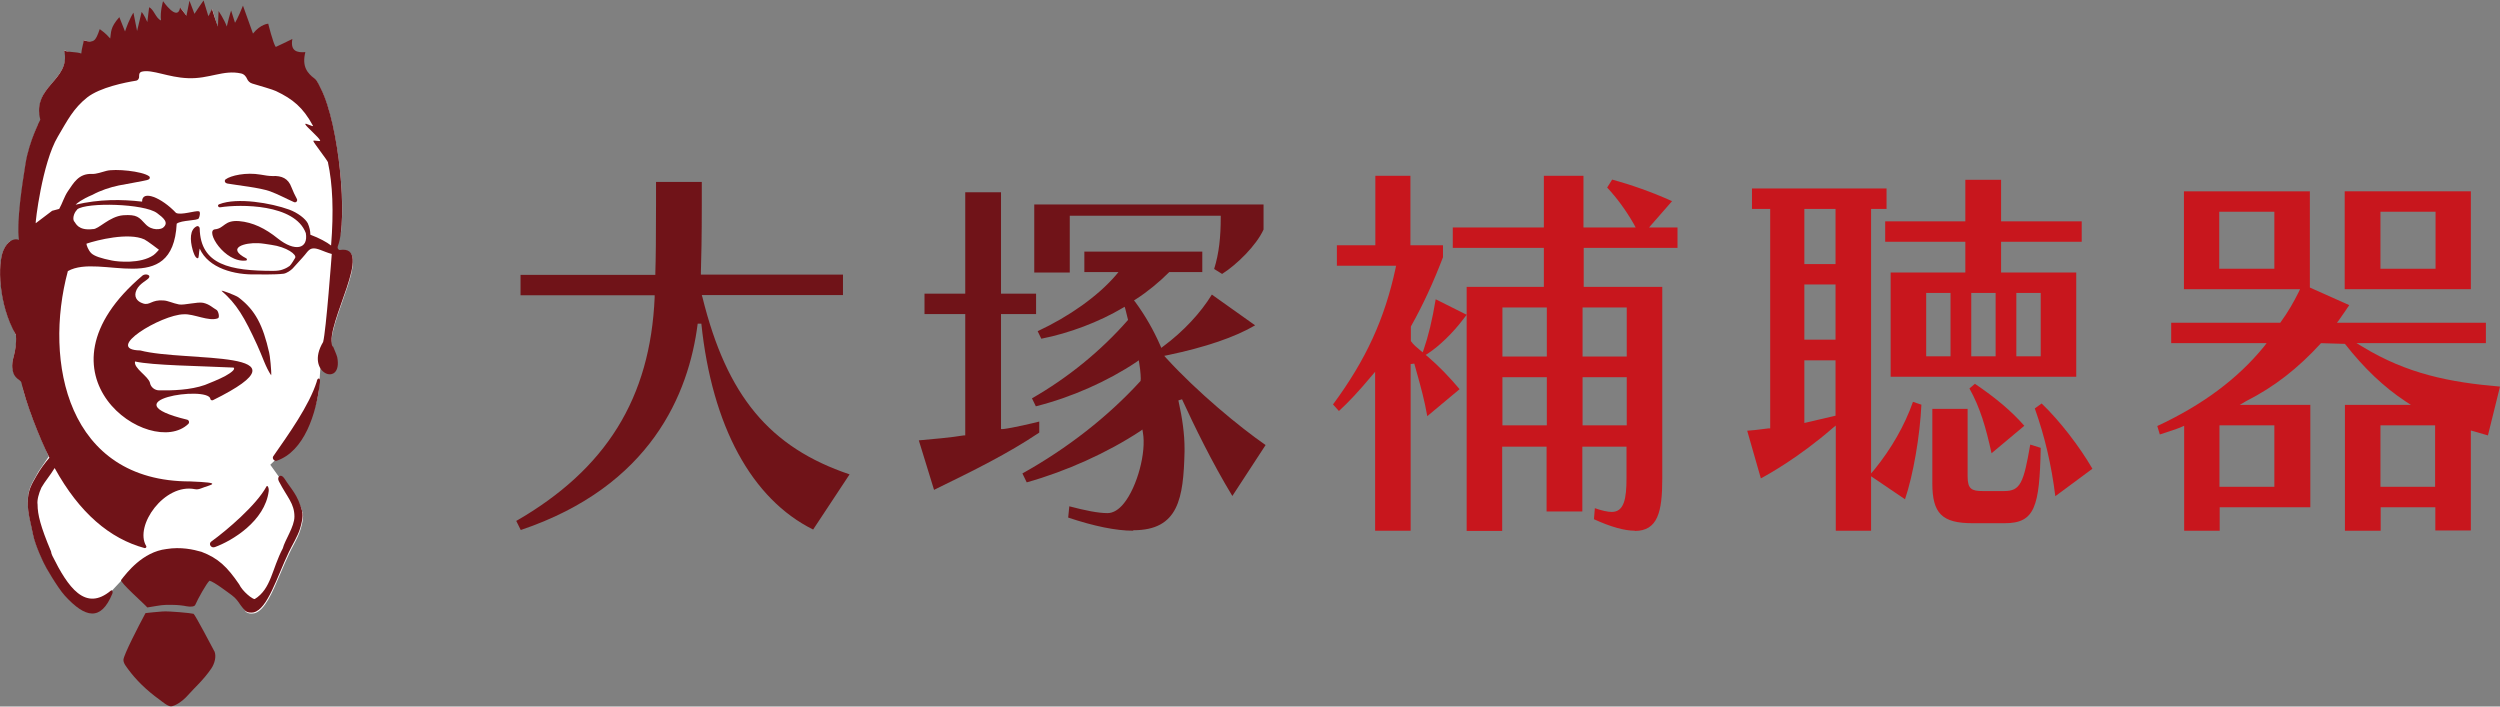 <svg width="184" height="52" viewBox="0 0 184 52" fill="none" xmlns="http://www.w3.org/2000/svg">
<rect x="0" y="0" width="184" height="52" fill="#808080" stroke="none"/>
<g clip-path="url(#clip0_3338_20642)">
<path d="M9.922 41.669L7.843 43.898C7.676 44.002 7.005 45.09 6.804 45.09C5.983 45.09 5.061 44.088 4.776 43.76C4.458 43.414 3.587 42.101 3.285 41.479L2.966 40.806C2.749 40.322 2.514 39.7 2.413 39.199C2.363 38.922 2.296 38.681 2.263 38.473C2.128 37.938 2.045 37.523 2.045 36.919C2.045 36.055 2.33 35.588 2.682 34.984L2.715 34.914C2.799 34.759 2.899 34.586 3.033 34.413L3.587 33.602L3.184 32.686C2.547 31.269 1.961 29.645 1.676 28.574L1.743 27.797L1.223 27.762C1.056 27.607 0.972 27.417 0.939 27.158V27.089C0.872 26.76 0.939 26.501 1.022 26.19C1.089 25.931 1.173 25.603 1.19 25.171V24.704L1.006 24.29C-0.101 22.13 -0.168 19.401 0.268 18.399C0.385 18.14 0.536 17.932 0.721 17.777L1.626 18.192L1.391 16.464C1.441 15.134 1.676 13.475 1.911 12.024C2.095 10.901 2.531 9.813 2.765 9.26L3.184 8.845L2.916 8.344C2.816 7.394 3.251 6.79 3.888 6.047C4.424 5.408 4.994 4.751 4.743 3.715L6.084 4.164L6.167 2.972L9.754 3.715L13.089 1.659L13.273 0.57L13.743 1.175L15.351 1.21L15.62 0.674L16.189 2.522L18.821 3.922L22.24 5.114L23.178 5.839C23.312 5.926 23.446 6.219 23.58 6.479L23.614 6.548C24.686 8.707 25.441 13.994 25.105 17.017L24.519 19.021L25.726 18.572C25.726 18.572 25.809 18.641 25.843 18.693C26.228 19.28 25.726 20.714 25.189 22.217C24.72 23.53 24.485 24.307 24.418 24.86L24.368 25.309L24.536 25.724C24.619 25.914 24.72 26.19 24.753 26.294C24.82 26.622 24.837 27.054 24.619 27.33C24.569 27.399 24.502 27.451 24.418 27.486L23.58 27.089L23.463 28.782C23.145 30.803 22.089 32.168 21.117 33.049L19.893 34.206L21.267 36.124C21.619 36.608 22.005 36.763 22.273 37.713C22.374 38.076 22.223 38.594 22.139 38.905C22.022 39.337 21.787 39.769 21.569 40.184L21.536 40.253C21.469 40.356 21.418 40.477 21.368 40.581L21.301 40.719C21.066 41.203 20.849 41.721 20.648 42.188C20.044 43.621 19.474 44.969 18.703 45.142C18.636 45.142 18.569 45.159 18.502 45.159C18.318 45.159 18.167 45.107 18.067 45.004C17.966 44.9 17.631 43.708 17.581 43.621C17.581 43.621 15.117 41.393 13.86 41.393C12.603 41.393 9.938 41.704 9.938 41.704L9.922 41.669Z" fill="white"/>
<path d="M15.469 29.334C15.486 29.438 15.586 29.49 15.67 29.455C23.396 25.637 13.659 26.674 10.324 25.793C7.558 25.741 11.882 23.15 13.525 23.132C14.262 23.081 15.368 23.685 16.038 23.426C16.189 23.374 16.072 22.908 15.955 22.822C15.653 22.649 15.418 22.39 14.949 22.286C14.53 22.2 13.558 22.476 13.173 22.407C12.72 22.32 12.368 22.13 12.033 22.113C11.145 22.044 11.044 22.493 10.541 22.338C10.039 22.182 9.821 21.802 10.056 21.319C10.29 20.835 10.893 20.61 10.977 20.42C11.078 20.23 10.726 20.126 10.508 20.265C1.843 27.59 11.111 33.843 13.86 31.2C13.96 31.096 13.91 30.924 13.776 30.889C7.91 29.473 15.284 28.367 15.486 29.352L15.469 29.334ZM11.044 28.194C10.927 27.693 9.821 27.106 9.938 26.605C11.229 26.898 14.698 26.933 17.195 27.054C17.346 27.175 17.011 27.434 16.575 27.676C16.24 27.866 15.234 28.281 15.083 28.332C14.011 28.712 12.653 28.747 11.715 28.73C11.396 28.73 11.111 28.505 11.044 28.212V28.194Z" fill="#701318"/>
<path d="M19.96 27.624C19.994 27.399 19.86 26.069 19.809 25.948C19.357 23.961 18.804 22.821 17.53 21.871C17.363 21.75 16.173 21.284 16.323 21.422C17.43 22.389 17.983 23.339 18.921 25.378C19.307 26.207 19.558 27.054 19.96 27.624Z" fill="#701318"/>
<path d="M23.312 28.09C22.742 29.87 21.251 31.943 20.111 33.584C20.011 33.739 20.178 33.964 20.362 33.912C22.39 33.221 23.279 30.474 23.547 28.159C23.547 28.108 23.58 27.9 23.496 27.866C23.362 27.814 23.312 28.056 23.312 28.09Z" fill="#701318"/>
<path d="M15.804 40.27C17.095 39.803 19.491 38.352 19.776 36.158C19.81 35.916 19.675 35.657 19.608 35.813C18.871 37.178 16.659 39.061 15.553 39.855C15.318 40.028 15.536 40.356 15.787 40.27H15.804Z" fill="#701318"/>
<path d="M19.877 14.08C20.48 14.304 21.05 14.615 21.636 14.874C21.787 14.944 21.921 14.788 21.854 14.65C21.703 14.373 21.569 14.08 21.452 13.786C21.217 13.13 20.731 12.922 20.061 12.957C19.776 12.957 19.491 12.905 19.189 12.853C18.1 12.663 16.977 12.922 16.608 13.199C16.525 13.251 16.491 13.458 16.742 13.51C17.53 13.648 19.089 13.803 19.877 14.08Z" fill="#701318"/>
<path d="M24.452 25.465C23.916 23.858 27.653 17.984 25.005 18.399C24.904 18.399 24.804 18.261 24.871 18.105C25.608 16.153 24.971 9.208 23.614 6.513C23.53 6.358 23.346 5.908 23.161 5.787C22.625 5.39 22.206 4.906 22.474 3.835C21.871 3.887 21.351 3.766 21.519 2.868C21.033 3.11 20.631 3.3 20.296 3.455C20.111 3.231 19.742 1.745 19.742 1.745C19.742 1.745 19.189 1.762 18.62 2.471C18.385 1.814 18.15 1.175 17.882 0.415C17.497 1.382 17.296 1.676 17.296 1.676L17.011 0.778C17.011 0.778 16.927 0.968 16.692 1.952C16.508 1.434 16.089 0.812 16.089 0.812L16.039 1.952C16.039 1.952 15.871 1.538 15.603 0.657C15.486 0.881 15.435 0.985 15.335 1.192C15.184 0.708 15.067 0.311 14.983 0.035C14.782 0.328 14.564 0.622 14.312 1.019C14.162 0.639 14.061 0.363 13.944 0.052C13.86 0.449 13.793 0.812 13.726 1.158C13.558 0.95 13.408 0.743 13.257 0.553C13.072 1.641 12 0.086 12 0.086C12 0.086 11.765 0.881 11.849 1.503C11.463 1.348 11.329 0.691 10.977 0.536C10.944 0.847 10.894 1.14 10.843 1.624C10.609 1.071 10.424 0.881 10.424 0.881L10.089 2.281L9.821 0.933C9.821 0.933 9.553 1.296 9.201 2.315C9.05 1.935 8.916 1.607 8.782 1.261C8.078 2.056 8.195 2.384 8.112 2.833C7.91 2.626 7.843 2.505 7.341 2.142C7.022 3.075 6.905 3.162 6.151 2.972C6.117 3.352 6.017 3.524 5.983 3.939C5.598 3.801 5.195 3.87 4.726 3.732C5.229 5.926 2.33 6.306 2.966 8.811C2.966 8.811 2.145 10.366 1.877 12.041C1.609 13.717 1.224 16.222 1.391 17.656C1.056 17.5 0.536 17.742 0.251 18.416C-0.184 19.418 -0.134 22.39 1.173 24.653C1.257 26.035 0.788 26.415 0.922 27.158C0.989 27.9 1.525 27.918 1.575 28.16C1.86 29.542 2.883 32.202 3.637 33.688C3.335 34.033 2.933 34.569 2.698 35.001C2.33 35.64 2.045 36.089 2.045 36.97C2.045 37.851 2.229 38.3 2.413 39.268C2.598 40.218 3.251 41.496 3.251 41.496C3.302 41.652 4.257 43.276 4.76 43.829C6.285 45.504 7.424 45.729 8.262 43.708C8.329 43.552 8.262 43.397 8.162 43.466C6.268 45.055 4.994 43.207 3.855 40.909C3.804 40.805 3.771 40.702 3.754 40.581C2.983 38.75 2.765 37.869 2.765 37.126C2.715 36.832 2.849 36.314 3.05 35.882C3.318 35.415 3.687 35.001 4.022 34.448C5.849 37.765 8.095 39.648 10.642 40.339C10.726 40.356 10.81 40.27 10.759 40.184C9.871 38.698 12.1 35.554 14.346 36.003C14.497 36.037 14.648 36.003 14.782 35.951C15.519 35.657 16.541 35.536 14.011 35.433C4.944 35.45 3.201 26.622 4.994 19.954C7.374 18.606 12.72 21.992 13.005 16.464C13.357 16.188 14.53 16.257 14.631 16.067C14.715 15.894 14.765 15.566 14.631 15.548C14.363 15.496 13.307 15.859 12.955 15.669C11.899 14.546 10.441 13.942 10.458 14.84C8.966 14.667 7.324 14.65 5.564 15.065C5.665 14.961 6.017 14.667 6.804 14.339C7.408 14.011 8.095 13.786 8.748 13.648C9.301 13.544 10.274 13.371 10.508 13.32C10.726 13.285 10.927 13.233 10.977 13.181C11.044 13.13 11.044 13.026 10.977 12.974C10.475 12.594 8.464 12.404 7.827 12.577C7.475 12.663 7.106 12.819 6.754 12.801C5.782 12.767 5.413 13.475 4.994 14.08C4.726 14.477 4.592 14.961 4.357 15.376L3.838 15.514C3.453 15.807 3.067 16.101 2.631 16.429C2.581 16.464 3.101 11.989 4.257 10.055C4.961 8.863 5.397 7.982 6.419 7.17C7.374 6.427 9.234 6.064 9.989 5.943C10.156 5.926 10.257 5.77 10.24 5.615C10.24 5.477 10.24 5.321 10.458 5.269C11.212 5.096 12.385 5.701 13.826 5.753C15.402 5.822 16.441 5.114 17.748 5.407C17.983 5.459 18.117 5.649 18.184 5.805C18.251 5.96 18.385 6.098 18.569 6.15C19.089 6.306 20.111 6.599 20.312 6.703C21.552 7.29 22.307 7.912 23.027 9.243C23.128 9.415 22.39 8.966 22.474 9.156C22.558 9.346 23.497 10.124 23.564 10.348C23.597 10.452 23.027 10.279 23.061 10.383C23.094 10.521 24.1 11.8 24.133 11.938C24.1 11.765 24.184 12.11 24.133 11.938C24.485 13.544 24.569 15.548 24.368 18.07C24.066 17.829 23.497 17.518 22.843 17.276C22.843 17 22.776 16.723 22.659 16.447C22.491 16.101 21.904 15.652 21.284 15.427C19.96 14.944 17.463 14.512 16.139 15.03C15.955 15.099 16.072 15.289 16.223 15.255C17.664 15.03 21.703 14.995 22.508 17.155C22.709 18.33 21.703 18.554 20.446 17.552C19.525 16.809 18.603 16.36 17.597 16.274C16.491 16.188 16.525 16.809 15.821 16.878C15.067 16.965 16.541 19.366 18.1 19.176C18.184 19.176 18.201 19.055 18.134 19.021C16.592 18.226 18.05 17.846 19.005 17.898C19.223 17.898 19.726 17.984 19.96 18.019C21.1 18.174 21.871 18.744 21.72 18.986C21.687 19.038 21.452 19.453 21.318 19.573C21.217 19.643 21.067 19.746 20.815 19.833C20.648 19.902 20.396 19.936 20.111 19.936C16.96 19.936 14.748 19.504 14.698 16.809C14.698 16.706 14.581 16.602 14.48 16.654C13.961 16.896 13.977 17.673 14.178 18.381C14.212 18.502 14.363 19.038 14.564 19.003C14.648 19.003 14.631 18.554 14.698 18.295C15.335 19.746 17.279 20.247 18.854 20.195C18.854 20.195 20.229 20.23 20.882 20.144C21.1 20.109 21.402 19.902 21.536 19.764C21.636 19.66 22.106 19.124 22.256 18.969C22.541 18.675 22.675 18.364 22.96 18.295C23.329 18.209 23.782 18.52 24.418 18.692C24.418 18.692 23.999 24.359 23.782 25.171C22.374 27.503 25.256 28.557 24.821 26.294C24.787 26.138 24.552 25.603 24.519 25.516L24.452 25.465ZM11.296 18.779C10.341 19.435 8.665 19.263 8.246 19.176C7.458 19.021 6.922 18.848 6.704 18.623C6.503 18.416 6.352 18.036 6.369 17.932C7.14 17.673 9.452 17.086 10.626 17.621C10.843 17.725 11.698 18.381 11.698 18.381C11.698 18.381 11.463 18.658 11.296 18.779ZM5.681 15.41C6.369 14.874 10.626 14.978 11.564 15.687C12 16.015 12.469 16.378 12 16.758C11.866 16.878 11.195 17.017 10.709 16.498C10.223 15.98 10.089 15.773 9.067 15.842C8.045 15.928 7.24 16.896 6.838 16.861C5.732 17 5.564 16.395 5.497 16.343C5.313 16.188 5.397 15.704 5.681 15.427V15.41Z" fill="#701318"/>
<path d="M22.256 37.678C21.904 36.383 21.452 36.037 20.949 35.242C20.664 34.793 20.346 35.104 20.53 35.432C21.15 36.624 21.67 37.056 21.67 38.024C21.67 38.767 20.966 39.751 20.815 40.356C20.01 41.876 19.96 43.345 18.753 44.087C18.619 44.139 17.849 43.535 17.597 42.999C16.709 41.703 16.055 41.081 14.832 40.615C14.229 40.442 13.323 40.235 12.251 40.408C10.491 40.615 9.318 42.17 8.916 42.688C8.799 42.844 10.625 44.45 10.843 44.709C11.229 44.658 11.849 44.519 12.217 44.519C12.351 44.519 12.519 44.519 12.703 44.519C13.072 44.519 13.508 44.571 13.742 44.623C14.027 44.675 14.329 44.658 14.379 44.502C14.547 44.105 15.2 42.93 15.418 42.74C15.754 42.809 16.893 43.69 17.044 43.794C17.58 44.208 17.513 44.364 18.033 44.934C18.2 45.107 18.502 45.107 18.67 45.072C19.692 44.83 20.379 42.481 21.251 40.65C21.485 40.149 21.921 39.458 22.089 38.888C22.172 38.594 22.34 38.041 22.239 37.661L22.256 37.678Z" fill="#701318"/>
<path d="M15.77 47.923C15.687 47.768 14.346 45.211 14.245 45.176C14.078 45.124 12.469 44.969 11.966 45.004C11.614 45.038 10.893 45.09 10.709 45.124C10.19 46.092 9.117 48.165 9.084 48.562C9.084 48.839 9.301 49.063 9.469 49.305C9.955 49.962 10.709 50.756 11.748 51.499C11.916 51.62 12.352 52 12.586 51.983C12.821 51.983 13.374 51.689 13.843 51.154C14.312 50.618 14.949 50.083 15.553 49.202C15.787 48.856 15.955 48.303 15.77 47.906V47.923Z" fill="#701318"/>
<path d="M37.977 38.352C44.613 34.534 47.864 29.3 48.183 21.888V21.733H38.312V20.23H48.233V20.092C48.267 19.124 48.283 17.431 48.283 15.133V13.389H51.652V15.03C51.652 17.345 51.619 19.09 51.585 20.057V20.213H62.043V21.716H51.652L51.702 21.888C53.496 29.144 56.646 32.928 62.529 34.914L59.847 38.974C55.322 36.728 52.406 31.355 51.619 23.823H51.35C50.697 28.971 47.915 35.778 38.328 39.009L37.993 38.335L37.977 38.352Z" fill="#701318"/>
<path d="M172.57 21.284V14.08H181.855V21.284H172.57ZM175.201 19.781H179.257V15.583H175.201V19.781Z" fill="#C8161D"/>
<path d="M179.24 39.06V37.333H175.218V39.06H172.587V29.8H177.447L177.045 29.541C175.453 28.488 173.995 27.105 172.587 25.309L170.827 25.257C169.118 27.123 167.392 28.47 165.313 29.524L164.844 29.8H170.04V37.333H163.369V39.06H160.755V31.338L160.554 31.424C160.252 31.563 159.699 31.735 158.962 31.977L158.777 31.355C162.112 29.8 164.693 27.883 166.637 25.499L166.822 25.257H159.8V23.754H167.827C168.431 22.925 168.833 22.199 169.185 21.491L169.285 21.284H160.738V14.08H170.006V21.163L172.905 22.458C172.654 22.821 172.419 23.184 172.168 23.529L172 23.754H182.961V24.151V25.257H173.442L173.877 25.516C177.162 27.52 180.313 28.142 184 28.453L183.112 32.046L181.855 31.684V39.043H179.24V39.06ZM175.201 35.83H179.224V31.303H175.201V35.83ZM163.353 35.83H167.392V31.303H163.353V35.83ZM163.336 19.781H167.392V15.583H163.336V19.781Z" fill="#C8161D"/>
<path d="M120.315 39.06C119.577 39.06 118.555 38.784 117.315 38.214L117.382 37.402C117.868 37.575 118.32 37.678 118.622 37.678C119.527 37.678 119.711 36.728 119.711 35.191V32.876H116.46V37.644H113.829V32.876H110.561V39.078H107.946V23.167L107.695 23.495C106.907 24.532 105.935 25.464 105.097 26.017L104.93 26.121L105.08 26.242C105.902 26.95 106.656 27.727 107.427 28.643L105.047 30.63C104.846 29.472 104.578 28.505 104.293 27.486L104.092 26.76L103.824 26.795V39.06H101.209V27.365L100.958 27.658C100.019 28.781 99.282 29.576 98.544 30.25L98.109 29.766C100.522 26.501 101.913 23.478 102.717 19.729L102.751 19.556H98.394V18.053H101.226V12.94H103.807V18.053H106.203V18.934C105.516 20.731 104.745 22.424 103.84 24.03V25.102C104.025 25.378 104.293 25.585 104.561 25.81L104.712 25.931L104.779 25.741C105.114 24.773 105.416 23.564 105.667 22.026L107.946 23.167V21.111H113.628V18.243H106.924V16.74H113.628V12.94H116.544V16.74H120.382L120.264 16.515C119.661 15.462 119.024 14.598 118.287 13.803L118.656 13.216C119.979 13.579 121.588 14.132 123.063 14.805L121.371 16.74H123.465V18.243H116.561V21.111H122.343V35.26C122.343 37.678 122.007 39.078 120.315 39.078V39.06ZM116.477 31.304H119.728V27.762H116.477V31.304ZM110.578 31.304H113.846V27.762H110.578V31.304ZM116.477 26.242H119.728V22.631H116.477V26.242ZM110.578 26.242H113.846V22.631H110.578V26.242Z" fill="#C8161D"/>
<path d="M89.36 19.798C89.729 18.623 89.846 17.414 89.846 16.015V15.877H78.735V20.057H76.121V15.047H92.997V16.896C92.461 18.071 91.036 19.47 89.947 20.161L89.36 19.798Z" fill="#701318"/>
<path d="M67.64 32.409C68.629 32.323 69.987 32.202 70.925 32.047H71.042V23.115H68.043V21.612H71.042V14.149H73.674V21.612H76.255V23.115H73.674V31.58H73.825C74.562 31.494 76.003 31.148 76.489 31.027V31.839C74.143 33.411 71.679 34.621 68.813 36.02L68.746 36.055L67.624 32.409H67.64Z" fill="#701318"/>
<path d="M83.394 39.06C82.137 39.06 80.528 38.732 78.618 38.093L78.701 37.264C79.891 37.575 80.813 37.765 81.517 37.765C81.919 37.765 82.338 37.523 82.724 37.039C83.696 35.83 84.383 33.29 84.115 31.822L84.081 31.614L83.914 31.735C81.5 33.325 78.467 34.69 75.567 35.502L75.249 34.845C78.567 32.997 81.567 30.647 83.947 28.038C83.981 27.935 83.947 27.313 83.847 26.726L83.813 26.518L83.645 26.639C81.534 28.056 78.852 29.248 76.238 29.904L75.953 29.317C78.584 27.814 81.031 25.827 83.025 23.547L82.824 22.735L82.774 22.579L82.623 22.666C80.914 23.685 78.685 24.532 76.64 24.929L76.372 24.376C78.701 23.288 80.796 21.802 82.12 20.264L82.321 20.023H79.808V18.52H88.489V20.023H86.059C85.338 20.748 84.416 21.508 83.595 22.026L83.461 22.113L83.562 22.234C84.282 23.218 84.902 24.29 85.405 25.447L85.472 25.603L85.606 25.499C87.081 24.411 88.371 23.029 89.193 21.681L92.377 23.944C90.919 24.808 88.69 25.568 85.941 26.138L85.69 26.19L85.858 26.38C88.137 28.868 91.204 31.407 93.148 32.755L90.701 36.504C89.21 34.05 87.869 31.286 86.997 29.386L86.729 29.472C87.031 30.82 87.182 31.977 87.182 32.997V33.256C87.098 36.642 86.763 39.026 83.411 39.026L83.394 39.06Z" fill="#701318"/>
<path d="M151.269 36.503C150.984 34.206 150.498 32.133 149.761 30.06L150.264 29.697C151.588 30.958 153.062 32.876 154.001 34.499L151.269 36.521V36.503Z" fill="#C8161D"/>
<path d="M135.113 39.061V31.321L134.878 31.511C132.432 33.636 130.186 34.897 129.599 35.208L128.594 31.701C128.862 31.684 129.415 31.632 130.169 31.528H130.286V15.376H128.946V13.873H138.85V15.376H137.711V34.845L137.962 34.552C139.186 33.049 140.191 31.304 140.794 29.576L141.415 29.784C141.314 32.047 140.811 34.983 140.208 36.746L137.711 35.053V39.061H135.113ZM132.8 31.131L135.096 30.596V26.518H132.8V31.131ZM132.8 24.998H135.096V20.938H132.8V24.998ZM132.8 19.435H135.096V15.376H132.8V19.435Z" fill="#C8161D"/>
<path d="M145.186 38.508C142.94 38.508 142.219 37.799 142.219 35.571V30.094H144.817V35.087C144.817 36.002 145.135 36.141 145.923 36.141H147.515C148.705 36.141 148.94 35.536 149.426 32.72L150.197 32.962C150.113 37.316 149.761 38.508 147.549 38.508H145.186Z" fill="#C8161D"/>
<path d="M139.152 27.728V20.057H144.649V17.794H138.75V16.291H144.649V13.233H147.28V16.291H153.213V17.794H147.28V20.057H152.811V27.728H139.152ZM148.403 26.225H150.197V21.56H148.403V26.225ZM145.085 26.225H146.878V21.56H145.085V26.225ZM141.767 26.225H143.56V21.56H141.767V26.225Z" fill="#C8161D"/>
<path d="M146.577 33.359C146.158 31.442 145.739 30.008 144.951 28.591L145.353 28.246C146.929 29.317 148.051 30.267 148.99 31.338L146.577 33.359Z" fill="#C8161D"/>
</g>
<defs>
<clipPath id="clip0_3338_20642">
<rect width="184" height="52" fill="white"/>
</clipPath>
</defs>
</svg>
